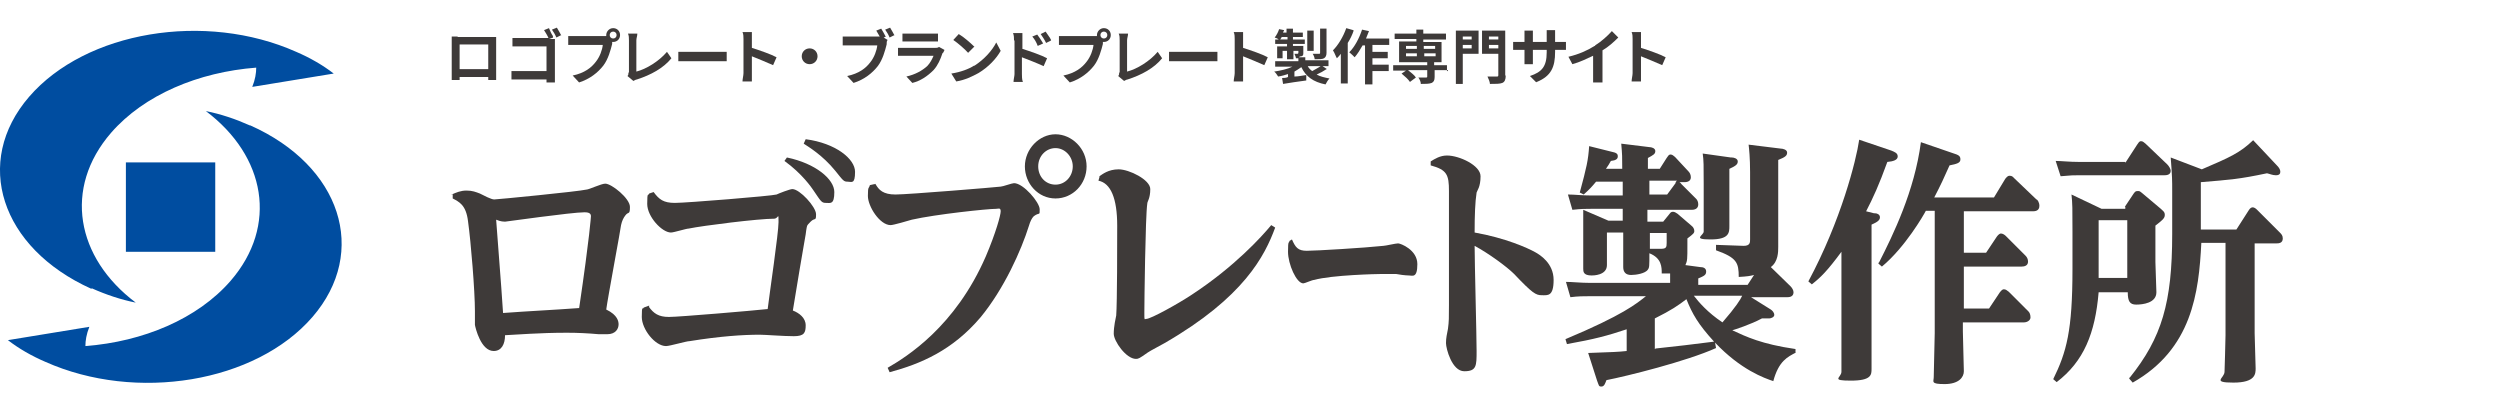 <?xml version="1.0" encoding="UTF-8"?>
<svg id="_レイヤー_1" data-name=" レイヤー 1" xmlns="http://www.w3.org/2000/svg" version="1.1" viewBox="0 0 506.4 83.9">
  <defs>
    <style>
      .cls-1 {
        fill: #3e3a39;
      }

      .cls-1, .cls-2 {
        stroke-width: 0px;
      }

      .cls-2 {
        fill: #004da0;
      }
    </style>
  </defs>
  <path class="cls-1" d="M92.7,7.5h7.8v8.7h-1.6v-.6h-5.8v.6h-1.6V7.4h1.3-.1ZM93.1,14h5.8v-5h-5.8v5Z"/>
  <path class="cls-1" d="M112.1,7.6l-.9.3h1.2v8.8h-1.7v-.6h-7.1v-1.7h7.1v-5h-6.9v-1.7h7.3c-.2-.5-.6-1.1-.9-1.6l1-.4c.2.5.5,1.2.8,1.6v.3h0ZM113.7,7.1l-1,.5c-.2-.5-.6-1.2-.9-1.6l1-.4c.3.5.7,1.2.9,1.6h0Z"/>
  <path class="cls-1" d="M124.2,5.7c.8,0,1.4.6,1.4,1.4s-.6,1.4-1.4,1.4h-.2v.4c-.3,1.2-.8,3.1-1.8,4.4-1.1,1.4-2.7,2.7-4.9,3.4l-1.3-1.4c2.4-.5,3.8-1.6,4.7-2.8.8-1,1.3-2.4,1.4-3.4h-7v-1.8h7.7v-.2c0-.7.6-1.4,1.4-1.4h0ZM124.2,7.8c.4,0,.7-.3.7-.7s-.3-.7-.7-.7-.7.3-.7.7.3.7.7.7Z"/>
  <path class="cls-1" d="M127.4,14.7v-6.5c0-.5,0-1-.2-1.4h1.9c0,.5-.2.9-.2,1.4v6.3c2-.5,4.6-2.1,6.2-4l.9,1.3c-1.6,2-4.2,3.4-7,4.3-.2,0-.5.2-.7.3l-1.2-1c.2-.2.2-.4.2-.7h.1Z"/>
  <path class="cls-1" d="M139.4,10.5h7.8v1.9h-9.8v-1.9h2Z"/>
  <path class="cls-1" d="M150.6,7.9c0-.4,0-1-.2-1.4h1.9v3.2c1.6.5,3.9,1.3,5,1.9l-.7,1.6c-1.3-.6-3.1-1.3-4.3-1.8v5.1h-1.9c0-.5.2-1.2.2-1.7v-6.9Z"/>
  <path class="cls-1" d="M165.6,11.4c0,.9-.7,1.6-1.6,1.6s-1.6-.7-1.6-1.6.7-1.6,1.6-1.6,1.6.7,1.6,1.6Z"/>
  <path class="cls-1" d="M179.5,7.4l-.5.2.8.5c-.2.2-.2.5-.2.9-.3,1.2-.8,3.1-1.8,4.4-1.1,1.4-2.7,2.7-4.9,3.4l-1.3-1.4c2.4-.5,3.8-1.6,4.7-2.8.8-1,1.3-2.4,1.4-3.4h-7v-1.8h7.5c-.2-.4-.5-.8-.7-1.2l1-.4c.3.5.7,1.2.9,1.6,0,0,.1,0,.1,0ZM181.2,7.1l-1,.5c-.2-.5-.6-1.2-.9-1.6l1-.4c.3.5.7,1.2.9,1.6h0Z"/>
  <path class="cls-1" d="M190.9,10.8c-.4,1.2-.9,2.4-1.8,3.4-1.3,1.3-2.7,2.2-4.3,2.6l-1.2-1.3c1.8-.4,3.2-1.2,4.2-2.1.6-.6,1-1.4,1.3-2.1h-7.2v-1.6h7.4c.4,0,.7,0,.9-.2l1.1.6c0,.2-.2.4-.2.5,0,0-.2.2-.2.2ZM184.1,6.8h5.9v1.6h-7.2v-1.6h1.3Z"/>
  <path class="cls-1" d="M197.4,13.3c2-1.3,3.6-3.1,4.4-4.7l.9,1.7c-.9,1.6-2.5,3.3-4.5,4.5-1.3.7-2.7,1.4-4.5,1.7l-1-1.6c1.9-.3,3.5-.9,4.6-1.6,0,0,.1,0,.1,0ZM197.4,9.4l-1.3,1.3c-.6-.7-2.1-2-3-2.6l1.1-1.2c.9.5,2.4,1.8,3.1,2.5h0Z"/>
  <path class="cls-1" d="M205.4,8.2c0-.5,0-1-.2-1.5h1.9v3.2c1.6.5,3.9,1.3,5,1.9l-.7,1.6c-1.3-.6-3.1-1.3-4.4-1.8v3.4c0,.3,0,1.2.2,1.6h-1.9c0-.5.2-1.2.2-1.6v-6.8h-.1ZM211.3,8.8l-1.1.5c-.3-.8-.6-1.3-1.1-1.9l1-.4c.4.5.9,1.3,1.2,1.8h0ZM212.9,8.2l-1,.5c-.4-.8-.7-1.2-1.1-1.8l1-.5c.3.5.9,1.2,1.1,1.7h0Z"/>
  <path class="cls-1" d="M223.6,5.7c.8,0,1.4.6,1.4,1.4s-.6,1.4-1.4,1.4h-.2v.4c-.3,1.2-.8,3.1-1.8,4.4-1.1,1.4-2.7,2.7-4.9,3.4l-1.3-1.4c2.4-.5,3.8-1.6,4.7-2.8.8-1,1.3-2.4,1.4-3.4h-7v-1.8h7.7v-.2c0-.7.6-1.4,1.4-1.4h0ZM223.6,7.8c.4,0,.7-.3.7-.7s-.3-.7-.7-.7-.7.3-.7.7.3.7.7.7Z"/>
  <path class="cls-1" d="M226.8,14.7v-6.5c0-.5,0-1-.2-1.4h1.9c0,.5-.2.9-.2,1.4v6.3c2-.5,4.6-2.1,6.2-4l.9,1.3c-1.6,2-4.2,3.4-7,4.3-.2,0-.5.2-.7.3l-1.2-1c.2-.2.2-.4.2-.7h.1Z"/>
  <path class="cls-1" d="M238.8,10.5h7.8v1.9h-9.8v-1.9h2Z"/>
  <path class="cls-1" d="M250.1,7.9c0-.4,0-1-.2-1.4h1.9v3.2c1.6.5,3.9,1.3,5,1.9l-.7,1.6c-1.3-.6-3.1-1.3-4.3-1.8v5.1h-1.9c0-.5.2-1.2.2-1.7v-6.9Z"/>
  <path class="cls-1" d="M268.7,14c-.6.4-1.3.8-2,1.1.7.4,1.6.6,2.6.8-.3.3-.6.8-.8,1.2-2.5-.5-4-1.6-4.9-3.5-.4.3-.9.6-1.4.9v1c.8,0,1.6-.2,2.4-.3v1.1c-1.6.2-3.5.5-4.7.7l-.2-1.2c.3,0,.8,0,1.2-.2v-.6c-.6.2-1.3.4-2,.5-.2-.3-.5-.8-.8-1,1.3-.2,2.7-.5,3.7-1h-3.5v-1.1h4.7v-.6h-.5c0-.3-.2-.6-.3-.9h.6s.2,0,.2-.2v-.4h-1v1.7h-1.3v-1.7h-.9v1.5h-1.1v-2.4h2v-.5h-2.4v-.9h.7c-.2-.2-.5-.3-.8-.4.4-.5.7-1.1.9-1.7l1,.2c0,.2-.2.3-.2.5h.7v-.8h1.3v.8h2v.9h-2v.5h2.4v.9h-2.4v.4h2.1v1.3c0,.5,0,.7-.4.8-.2,0-.3,0-.5.2h1.3v.6h4.7v1.2h-1.2l.9.6h-.1ZM260.8,8v-.5h-1.2c0,.2-.2.3-.3.5h1.5ZM266.1,10.3h-1.3v-4.1h1.3v4.1ZM264.9,13.4c.2.4.5.7.9,1,.5-.3,1.3-.7,1.7-1h-2.6ZM268.7,10.7c0,.6-.2.9-.5,1.1s-1,.2-1.9.2c0-.3-.2-.8-.4-1.1h1.3c.1,0,.2,0,.2-.2v-4.9h1.3v4.9Z"/>
  <path class="cls-1" d="M274.2,6.2c-.3.9-.7,1.7-1.2,2.5v8.2h-1.4v-6c-.2.3-.5.6-.8.9-.2-.3-.5-1.2-.8-1.6,1.1-1.1,2.1-2.8,2.7-4.5l1.4.4h0ZM278,9.2v1.3h3.1v1.3h-3.1v1.3h3.3v1.3h-3.3v2.7h-1.5v-7.9h-.5c-.5.9-1,1.7-1.6,2.4-.2-.2-.8-.8-1.1-1,1.1-1.1,2-2.8,2.6-4.6l1.4.3c-.2.5-.4,1-.6,1.5h4.7v1.3h-3.5.1Z"/>
  <path class="cls-1" d="M293.2,14.2h-2.6v1.4c0,.7-.2,1-.6,1.2-.5.2-1.3.2-2.2.2,0-.4-.2-.9-.5-1.3h1.6c.1,0,.2,0,.2-.2v-1.3h-3.9c.6.5,1.3,1,1.6,1.5l-1.2.9c-.3-.5-1.1-1.2-1.7-1.7l.9-.6h-2.6v-1.1h6.9v-.6h-5.7v-4.2h3.5v-.5h-4.4v-1.1h4.4v-.8h1.4v.8h4.6v1.2h-4.6v.5h3.7v4.1h-1.5v.6h2.6v1.2h.2v-.2h0ZM284.8,9.9h2.2v-.6h-2.2v.6ZM284.8,11.4h2.2v-.6h-2.2v.6ZM288.4,9.3v.6h2.3v-.6h-2.3ZM290.8,10.8h-2.3v.6h2.3v-.6Z"/>
  <path class="cls-1" d="M299.4,10.9h-3.1v6.1h-1.4V6.2h4.6v4.7h-.1ZM296.3,7.4v.6h1.8v-.6h-1.8ZM298.1,9.8v-.7h-1.8v.7h1.8ZM305,15.3c0,.8-.2,1.3-.7,1.5s-1.3.2-2.5.2c0-.4-.3-1.1-.5-1.5h1.9c.2,0,.3,0,.3-.3v-4.3h-3.3v-4.7h4.7v9.1h.1ZM301.6,7.4v.6h1.9v-.6h-1.9ZM303.5,9.8v-.7h-1.9v.7h1.9Z"/>
  <path class="cls-1" d="M311.2,16.7l-1.3-1.3c2.4-.8,3.4-1.9,3.4-4.8v-.5h-2.8v2.9h-1.7v-2.9h-2.3v-1.6h2.3v-2.3h1.7v2.3h2.8v-2.4h1.7v2.4h2.2v1.6h-2.2v.4c0,3.1-.8,4.9-3.7,6.1h-.1Z"/>
  <path class="cls-1" d="M323.1,9.2c1.3-.8,2.6-2,3.4-2.9l1.3,1.3c-.9.9-2,1.9-3.2,2.6v6.5h-1.9v-5.4c-1.3.6-2.7,1.3-4.2,1.7l-.8-1.5c2.1-.5,3.9-1.3,5.3-2.2h.1Z"/>
  <path class="cls-1" d="M330.7,7.9c0-.4,0-1-.2-1.4h1.9v3.2c1.6.5,3.9,1.3,5,1.9l-.7,1.6c-1.3-.6-3.1-1.3-4.3-1.8v5.1h-1.9c0-.5.2-1.2.2-1.7v-6.9Z"/>
  <path class="cls-1" d="M91.5,39.4c.9-.4,1.8-.8,3-.8s1.9.3,2.7.6c.8.4,2.3,1.2,2.9,1.2s17-1.6,18.7-2c.5,0,3-1.2,3.8-1.2,1.3,0,5,3,5,4.7s-.3.9-.9,1.7c-.4.5-.7,1.1-.9,2,0,.4-2.7,14.8-3,17.1,2.3,1.1,2.5,2.4,2.5,3,0,.9-.6,2-2.3,2h-1.7c-2.3-.2-4.3-.3-6.5-.3-5.5,0-10.3.4-12.5.5,0,1.8-.7,3.2-2.3,3.2-2.6,0-3.7-4.7-3.8-5.3v-2.8c0-4-.8-13.9-1.4-18.2-.4-3.3-1.8-3.9-3.1-4.6v-.9h-.2ZM117.3,62.5c2.2-14.9,2.4-18.7,2.4-18.7,0-.5-.3-.8-1.3-.8-2.6,0-15.9,1.9-16.1,1.9-.9,0-1.5-.3-1.8-.4,1.1,14.7,1.2,15.5,1.4,18.9,5.4-.4,10-.6,15.4-1"/>
  <path class="cls-1" d="M131.4,62.1c1,1.4,2,2.1,4.1,2.1s17.3-1.3,20-1.6c.4-3.3,2.2-15.4,2.2-17.6s0-.7-.9-.7c-3.2,0-14.4,1.4-17.3,2-.5,0-3,.8-3.6.8-1.8,0-4.8-3.2-4.8-5.8s.2-1.5.4-2.1l.9-.3c1.1,1.5,2,2.2,4.3,2.2s19.6-1.4,20.6-1.7c.4-.2,2.7-1.1,3.2-1.1,1.5,0,4.8,3.6,4.8,5.1s-.2.6-1.1,1.5-.7.8-.9,1.8c0,.5-.4,2.1-2.7,16.2,1.3.5,2.6,1.5,2.6,3s-.3,2.2-2.4,2.2-5.8-.3-6.9-.3c-3.4,0-8,.3-14.2,1.3-.7,0-4,1-4.8,1-2.2,0-4.9-3.4-4.9-5.9s.2-1.4.4-1.9l1.1-.4v.2h-.1ZM159.4,31.9c5.8,1.2,9.6,4.4,9.6,7s-.8,2.2-1.7,2.2-1-.3-2.5-2.5c-.4-.6-2.3-3.4-5.9-6l.5-.7h0ZM163.2,28.2c6.1.8,10,4,10,6.6s-.7,2-1.5,2-.9-.2-2.5-2.2c-2.6-3.2-5.5-4.9-6.4-5.5,0,0,.4-.9.4-.9Z"/>
  <path class="cls-1" d="M177.3,37.2c.7,1.3,1.6,2.2,4.1,2.2s20.7-1.5,21.3-1.6c.4,0,2.3-.7,2.7-.7,1.9,0,5.2,3.9,5.2,5.3s0,.5-1.2,1.4c-.4.4-.7,1-1,2-1.5,4.8-5,12.7-9.8,18.5-5.7,6.7-12.1,9.4-18.4,11.1l-.4-.9c3.8-2.2,13.7-8.3,19.9-22.6,2-4.7,3-8.3,3-9.1s-.5-.5-.9-.5c-1.8,0-12.2,1.1-17.1,2.2-.7.2-3.7,1.1-4.3,1.1-2.2,0-4.6-3.8-4.6-5.9s.2-1.4.4-2.2l.9-.2h.2ZM220.1,33.7c0,3.6-2.8,6.5-6.3,6.5s-6.2-3-6.2-6.5,2.9-6.5,6.2-6.5,6.3,2.9,6.3,6.5M210.3,33.7c0,2.1,1.5,3.7,3.5,3.7s3.5-1.7,3.5-3.7-1.6-3.7-3.5-3.7-3.5,1.6-3.5,3.7"/>
  <path class="cls-1" d="M222.7,35.7c.6-.4,1.8-1.4,3.9-1.4s6.4,2.1,6.4,4-.6,2.5-.6,2.9c-.4,2.6-.6,20.3-.6,22.1s0,1.3.4,1.3c.9,0,6.5-3.1,9.2-4.9,8.7-5.7,14.2-11.8,16.1-14.1l.8.5c-2.1,5.7-6.3,14.1-22.4,23.4-.5.3-3,1.6-3.4,1.9-1.7,1.2-1.9,1.3-2.4,1.3-2,0-4.5-3.6-4.5-5.1s.4-3.2.5-3.7c.2-2.5.2-14.9.2-18.2,0-5.5-1.3-8.6-3.8-9.1l.2-.7v-.2h0Z"/>
  <path class="cls-1" d="M261.7,48.5c.7,1.6,1.2,2.3,3,2.3s11.8-.6,15.5-1c.4,0,2.5-.5,3-.5s3.9,1.3,3.9,4.2-1,2.3-1.7,2.3-2.2-.2-2.6-.3h-3c-.8,0-10,.2-13.6,1.2-.4,0-1.9.7-2.2.7-1.4,0-3.1-3.9-3.1-6.4s.2-1.6.3-2.2l.5-.3h0Z"/>
  <path class="cls-1" d="M289.8,32.7c.8-.5,1.9-1.2,3.3-1.2,2.5,0,6.8,2,6.8,4.2s-.7,2.9-.8,3.3c-.3,1.9-.4,4.7-.4,8.1,6.2,1.1,10.7,3.1,12.3,4,.9.5,3.7,2.2,3.7,5.6s-1.2,3.1-2.4,3.1-1.9-.4-5.6-4.3c-1.5-1.5-5.2-4.2-8-5.7,0,3.3.4,18.3.4,21.3s0,4.1-2.5,4.1-3.7-4.6-3.7-5.7.2-1.8.4-2.9c.2-1.5.2-2.2.2-4.8v-23.1c0-3.3-.4-4.3-3.7-5.2v-1,.2h0Z"/>
  <path class="cls-1" d="M363.8,71.4c-1.7.9-3.5,1.7-4.6,5.8-1.8-.6-6.6-2.3-11.8-7.8l.2,1.1c-6,2.7-18.1,5.7-22.2,6.5-.2.5-.4,1.3-1,1.3s-.5-.2-.9-1.2l-1.8-5.6c5.4-.2,5.9-.2,7.8-.4v-4.4c-3.9,1.3-6.5,2-12.1,3l-.3-1c11.7-4.9,14.4-7.2,16.3-8.7h-11.4c-1.2,0-2.3,0-3.9.2l-.9-3.1c1.3,0,3,.2,4.8.2h16.3v-1.9h-1.7c0-1.3,0-3.1-2.5-4.1,0,2.6,0,2.9-.3,3.3-.5.8-2.4,1.1-3.4,1.1s-1.6-.5-1.6-1.6v-7h-3.3v6.6c0,2.1-2.8,2.1-3.1,2.1-1.7,0-1.7-.8-1.7-1.4v-11.9l5.1,2.2h2.9v-2.4h-6.4c-1.3,0-1.9,0-3.8.2l-.9-3.1c1.3,0,2.9.2,4.8.2h6.3v-2.8h-5.4c-.9,1.1-1.4,1.6-2.5,2.6l-.8-.4c1.4-5.2,1.7-6.5,1.9-9.4l4.8,1.2c1,.2,1,.6,1,.9,0,.5-.4.8-1.4.9-.4.7-.5.9-1,1.6h3.3c0-2.5,0-2.8-.2-5.1l5.7.7c.4,0,1.2.2,1.2.8s-.4.8-1.5,1.4v2.2h2.4l1.4-2.2c.3-.4.4-.7.8-.7s.6.3.9.5l2.7,2.9c.2.2.5.6.5,1.2s-.4,1-1.3,1h-1c.3.2.3.3.4.4l3,3c.2.2.4.6.4,1.1,0,.8-.6,1.1-1.3,1.1h-9v2.4h3.2l1.3-1.6c.2-.3.4-.4.7-.4s.6.2.9.4l2.8,2.4c.4.3.6.7.6,1.1s-.2.6-1.4,1.5v1.3c0,2.9,0,3.2-.4,4.1l3,.4c.6,0,1.2.2,1.2.9s-.4.9-1.6,1.4v1.3h10l1.3-2c-.8.2-1.3.3-3.1.4,0-2.9-.4-3.9-4.6-5.4v-1.1l5.6.2c1.3,0,1.3-.7,1.3-1.3v-13.6c0-2.9-.2-4.8-.3-5.6l6.5.8c.4,0,1.3.2,1.3.8s-.3.9-1.8,1.5v17.6c0,1,0,3-1.5,4.1l4,3.9c.3.3.6.8.6,1.2,0,1-1,1-1.3,1h-7.3l4,2.5c.3.2.7.6.7,1.1s-.8.7-1,.7h-1.5c-2.2,1.2-5.6,2.3-6,2.4,2.8,1.3,5.9,2.8,12.8,3.8v.9h0v-.2h0ZM339.4,37c0,0,.1-.3.3-.4h-5.6v2.8h3.6l1.7-2.3h0ZM337.6,47.2h-3.4v3.2h2.2c1.1,0,1.2-.3,1.2-1.2v-2.1h0ZM335.3,70.6c3.9-.4,8-.9,11.9-1.4-3.2-3.5-4.4-5.6-5.6-8.6-1.7,1.3-3,2.2-6.4,3.9v6.2h.1ZM343.1,59.9c1,1.3,2.8,3.4,5.8,5.4,2.7-3.1,3.7-4.7,4-5.4h-9.9.1ZM350.8,31.9c.4,0,1.2.2,1.2.8s-.4.9-1.7,1.5v11.6c0,1.3,0,2.7-3.8,2.7s-1.4-.8-1.4-1.6v-9.6c0-3.8,0-4.8-.2-6.2l5.7.8h.2,0Z"/>
  <path class="cls-1" d="M379.8,43.2c.5,0,1,.3,1,.8s-.3.9-1.7,1.5v29.2c0,1.2,0,2.4-4.2,2.4s-1.9-.6-1.9-1.8v-24.3c-2.8,3.8-4.2,5.2-6,6.6l-.7-.6c6.6-12.3,9.7-24.5,10.3-28.7l6.5,2.2c.7.3,1.3.5,1.3,1.2s-.9,1-2.1,1.1c-1.7,4.7-2.9,7.3-4.3,10l1.6.4h.2ZM380.6,53.2c2.9-5.7,7.2-14.5,8.5-24.4l6.4,2.2c1.3.4,1.6.6,1.6,1.3s-.7.9-2.2,1.2c-1.1,2.5-1.8,4-3.1,6.5h12.1l2.3-3.8c.2-.2.4-.6.9-.6s.7.3.9.5l4.5,4.3c.2,0,.6.6.6,1.3,0,1.1-1,1.1-1.4,1.1h-13.9v8.4h4.5l2.2-3.3c.3-.4.6-.6.8-.6.4,0,.8.3,1,.5l4,4c.3.3.5.7.5,1.2,0,.8-.7,1-1.3,1h-11.7v8.5h5.1l2.2-3.3c.4-.5.6-.6.8-.6.4,0,.6.2,1,.5l4,4c.2.2.4.6.4,1.2s-.7,1-1.3,1h-12.4v1.8c0,1.3.2,6.9.2,8.1s-1,2.6-3.9,2.6-2.2-.5-2.2-1.4c0-1.4.2-7.6.2-8.9v-24.8h-1.8c-.4.8-4.2,7.4-8.9,11.3l-.7-.6v-.2h0Z"/>
  <path class="cls-1" d="M430.4,41.9l1.8-2.7c.3-.4.4-.5.8-.5s.4,0,.9.4l3.8,3.2c.4.4.8.6.8,1.2s-.2.9-1.9,2.2v7.4c0,1,.2,5.2.2,6.1,0,2.2-2.8,2.5-4.1,2.5s-1.7-.7-1.7-2.5h-5.9c-.7,8.3-3,14-8.5,18.2l-.7-.6c2.7-5.5,3.9-9.8,3.9-22.3v-7.7c0-4.5,0-5.6-.2-7.4l6.1,2.9h4.8v-.4h0ZM430.5,33l2.4-3.7c.3-.4.4-.7.8-.7s.6.3.9.5l4.4,4.2c.3.3.7.9.7,1.3,0,.9-1,.9-1.3.9h-17.3c-1.1,0-1.5,0-3.7.2l-1-3.1c1.1,0,2.8.2,4.7.2h9.4s0,.2,0,.2ZM425.1,56.3h5.8v-11.7h-5.8v11.7ZM431.4,76.5c6.5-8.1,8.6-15.2,8.6-29.1v-8.7c0-2.2,0-2.9-.3-6.8l6.3,2.4c5.6-2.4,7.7-3.3,10.4-5.9l4.8,5.1c.5.5.7.9.7,1.3s-.2.7-.9.7-1.3-.3-1.8-.4c-5.7,1.2-7.4,1.3-13.4,1.8v9.6h7.2l2.5-3.9c.3-.5.6-.6.8-.6.3,0,.6.2.9.5l4.6,4.6c.3.3.6.6.6,1.2,0,1-.9,1-1.3,1h-4.4v18.2c0,1.2.2,6,.2,7.1s0,2.9-4.5,2.9-1.8-.9-1.8-2.2c0,0,.2-6.3.2-7.4v-18.7h-4.9c-.5,10.1-1.9,21.5-13.9,28.3l-.7-.8v-.2h0Z"/>
  <path class="cls-2" d="M18.6,58.4c2.9,1.3,5.9,2.3,8.9,2.9-12.1-9.1-14.7-23.2-5-34.4,6.7-7.7,17.7-12.3,29.4-13.2,0,1.1-.2,2.4-.8,3.9l16.5-2.7c-2.2-1.7-4.8-3.2-7.6-4.4C41.6,2.3,17.4,6.3,5.9,19.6-5.5,32.8.1,50.2,18.5,58.5h0ZM50.6,25.4c-2.9-1.3-5.9-2.3-8.9-2.9,12.1,9.1,14.7,23.2,5,34.4-6.7,7.7-17.7,12.3-29.4,13.2,0-1.1.2-2.4.8-3.9l-16.5,2.7c2.2,1.7,4.8,3.2,7.6,4.4,18.4,8.2,42.6,4.2,54.1-9.1,11.4-13.2,5.8-30.6-12.6-38.8h0ZM43.6,32.9h-18.1v18.1h18.1v-18.1Z"/>
</svg>